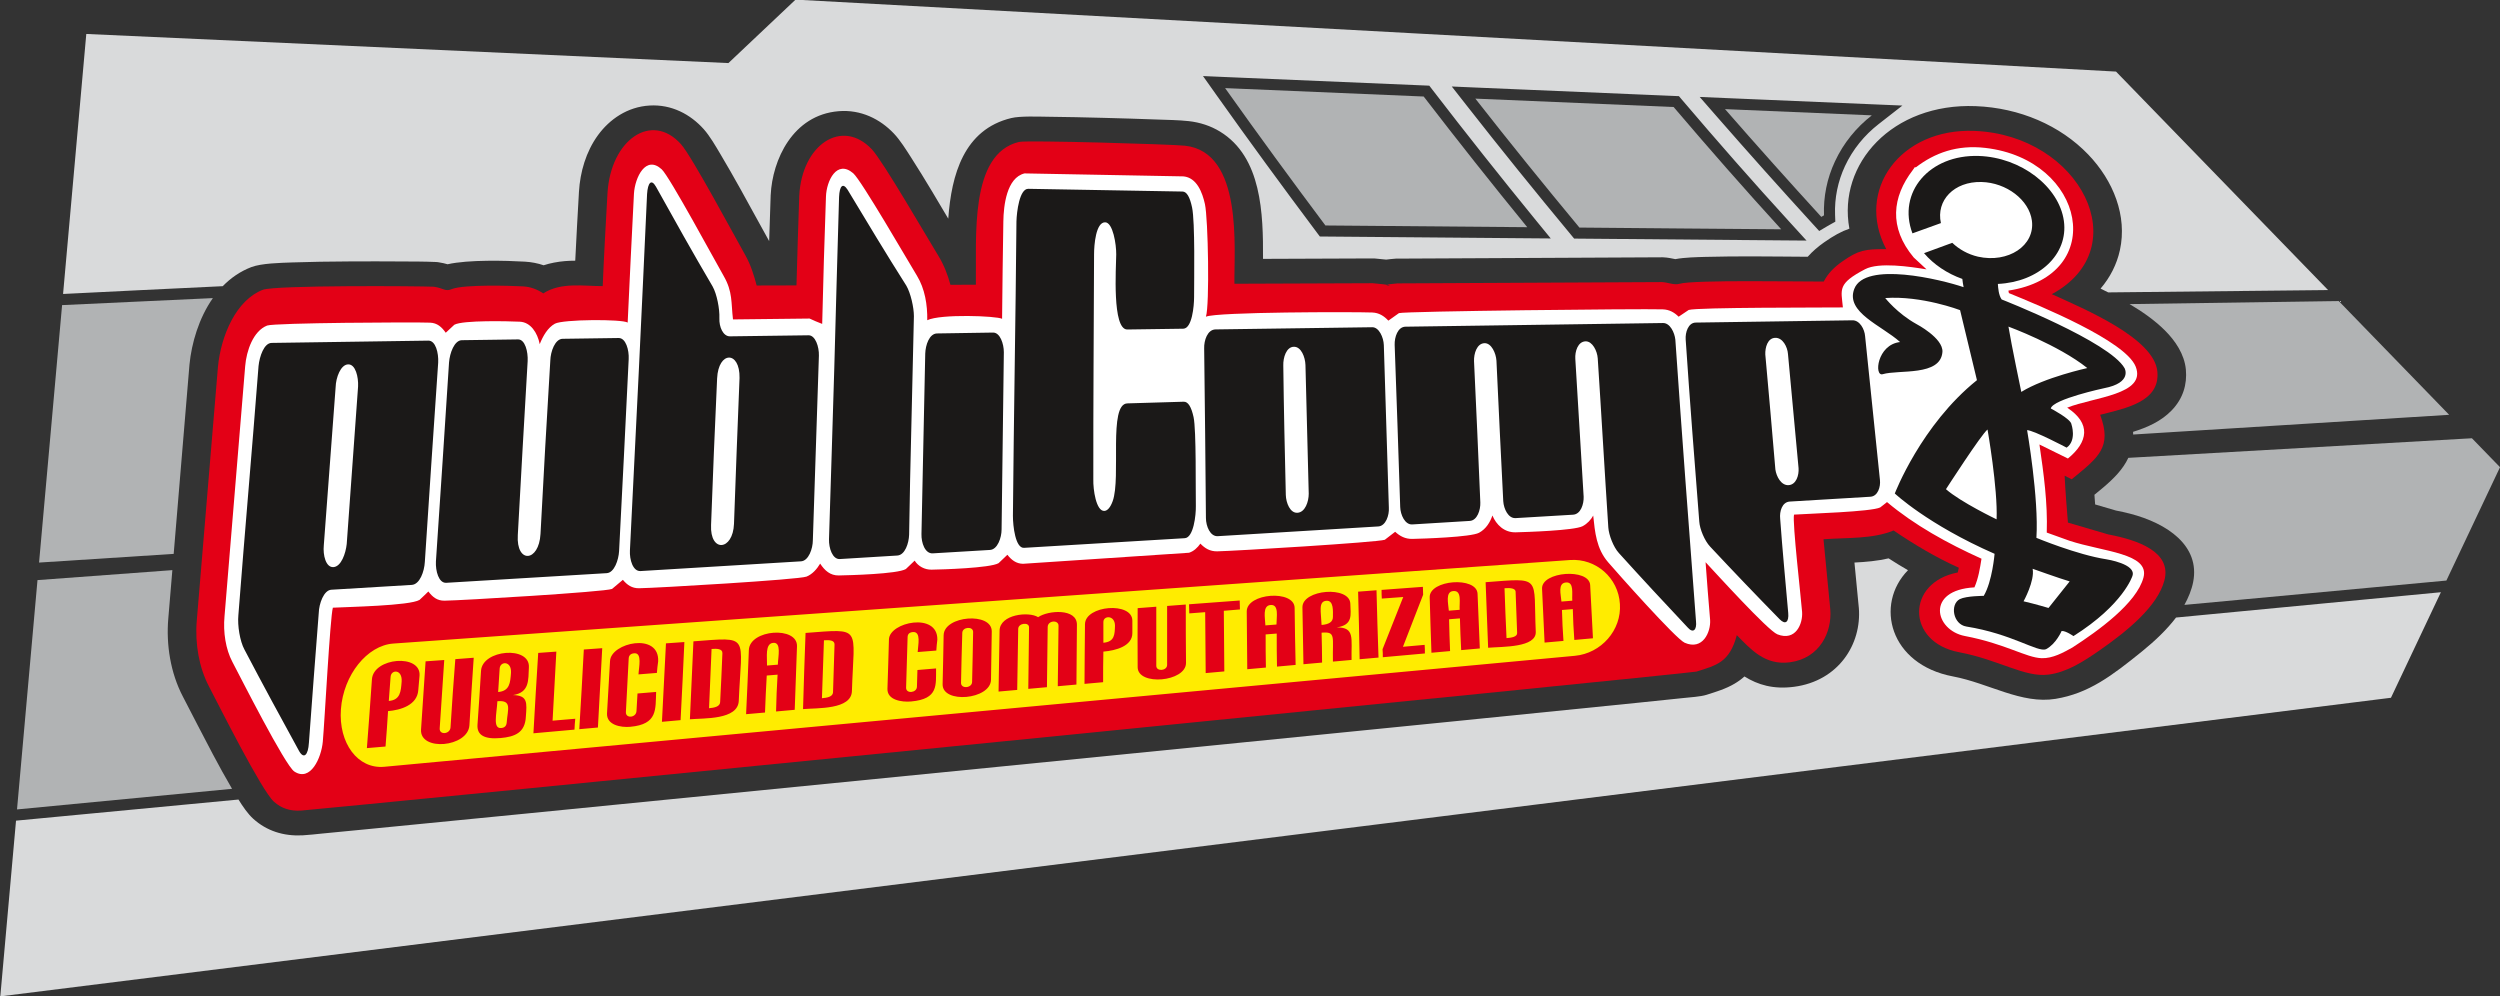 <?xml version="1.0" encoding="UTF-8"?>
<svg xmlns="http://www.w3.org/2000/svg" xmlns:xlink="http://www.w3.org/1999/xlink" width="567pt" height="226pt" viewBox="0 0 567 226" version="1.1">
<rect x="0" y="0" width="567" height="226" fill="#333333" stroke="none"/>
<g id="surface1">
<path style=" stroke:none;fill-rule:evenodd;fill:rgb(85.156%,85.547%,85.938%);fill-opacity:1;" d="M 542.27 158.254 L 0.07 225.973 L 3.633 186.125 L 54.086 181.336 C 55.062 182.914 56.219 184.605 57.453 185.715 C 60.477 188.441 64.266 189.672 68.605 189.457 C 70.035 189.383 71.57 189.191 72.996 189.055 C 76.453 188.727 79.898 188.391 83.352 188.051 C 95.348 186.883 107.34 185.699 119.336 184.516 C 155.309 180.969 191.281 177.398 227.254 173.824 C 263.41 170.227 299.566 166.625 335.719 162.992 C 347.691 161.793 359.66 160.586 371.629 159.367 C 375.023 159.02 378.422 158.672 381.809 158.312 C 383.191 158.168 385.723 158 387.004 157.594 C 389.254 156.879 391.371 156.254 393.379 155.07 C 394.227 154.57 394.977 154.02 395.645 153.422 C 398.695 155.328 402.219 156.379 406.883 155.766 C 416.961 154.445 422.246 146.109 421.586 137.871 L 421.574 137.793 C 421.246 134.391 420.922 130.988 420.59 127.586 C 423.203 127.453 425.77 127.234 428.336 126.637 C 429.773 127.562 431.238 128.465 432.727 129.328 C 425.121 137.102 428.555 150.703 442.938 153.414 C 451.051 154.945 458.484 159.77 466.215 158.496 C 473.719 157.262 478.977 153.273 485.879 147.684 C 488.773 145.336 491.453 142.789 493.527 140.059 L 553.594 134.316 Z M 478.145 66.316 C 477.562 66.023 476.984 65.734 476.41 65.457 C 478.57 62.918 480.086 59.984 480.797 56.723 C 482.488 48.98 479.328 40.992 473.602 35.035 C 467.234 28.414 458.035 24.465 448.098 24.074 C 429.176 23.324 416.719 37.164 419.441 51.863 C 417.633 52.477 415.883 53.445 413.727 54.953 C 412.324 55.934 411.062 57.02 409.988 58.234 C 405.855 58.215 401.719 58.152 397.59 58.148 C 394.008 58.148 390.414 58.16 386.84 58.262 C 384.879 58.32 382.102 58.367 379.965 58.77 C 379.074 58.602 378.32 58.41 377.262 58.363 L 377.078 58.355 L 376.895 58.355 C 356.898 58.477 336.902 58.574 316.906 58.656 L 316.605 58.656 L 316.305 58.68 C 315.691 58.734 315.035 58.789 314.387 58.879 C 313.594 58.785 312.789 58.715 312.004 58.645 L 311.656 58.613 L 311.309 58.613 C 303.023 58.645 294.738 58.676 286.453 58.711 C 286.508 48.48 286.176 35.637 276.699 29.844 C 274.57 28.543 272.16 27.754 269.578 27.469 C 267.297 27.219 264.672 27.191 262.359 27.105 C 258.309 26.953 254.258 26.832 250.211 26.727 C 246.012 26.617 241.812 26.52 237.613 26.477 C 235.469 26.453 231.383 26.289 229.367 26.773 C 218.629 29.359 215.785 39.586 215.066 49.594 C 213.844 47.531 212.629 45.461 211.391 43.41 C 209.836 40.824 208.258 38.242 206.621 35.695 C 205.516 33.977 204.176 31.809 202.742 30.297 C 199.621 27 195.254 24.805 190.203 25.219 C 179.762 26.074 175.18 36.305 174.797 44.176 L 174.789 44.25 C 174.672 47.727 174.555 51.203 174.445 54.68 C 172.258 50.785 170.156 46.848 167.977 42.949 C 166.469 40.254 164.949 37.562 163.359 34.902 C 162.301 33.125 161.004 30.859 159.598 29.285 C 156.617 25.953 152.336 23.633 147.324 23.934 C 142.285 24.23 138.254 27.059 135.633 30.641 C 132.879 34.418 131.578 39.039 131.309 43.465 C 131.012 48.688 130.715 53.906 130.465 59.125 C 128.938 59.129 127.379 59.223 125.652 59.559 C 124.844 59.711 124.055 59.914 123.297 60.164 C 121.965 59.711 120.555 59.43 119.07 59.344 C 114.797 59.094 106.254 58.863 101.512 59.934 C 100.895 59.754 100.273 59.609 99.535 59.496 L 99.152 59.438 L 98.766 59.418 C 96.379 59.305 93.887 59.32 91.488 59.301 C 87.328 59.27 83.16 59.266 78.996 59.293 C 74.734 59.32 70.465 59.371 66.211 59.523 C 63.645 59.617 59.297 59.699 56.984 60.586 C 54.453 61.559 52.309 63.066 50.516 64.906 C 38.453 65.461 26.391 66.086 14.305 66.672 L 19.57 7.703 L 165.203 14.305 L 180.43 -0.082 L 479.914 16.234 L 528.008 65.785 Z M 391.344 22.238 C 402.441 22.715 413.539 23.18 424.637 23.652 L 431.461 23.941 L 426.078 28.141 C 422.809 30.691 420.199 33.902 418.441 37.668 C 416.824 41.137 416.051 44.914 416.195 48.738 L 416.254 50.277 L 414.91 51.027 C 414.723 51.133 414.535 51.238 414.352 51.348 L 412.594 52.391 L 411.215 50.883 C 403.836 42.809 396.547 34.645 389.344 26.402 L 385.492 21.988 Z M 381.492 22.645 C 389.453 32 397.551 41.238 405.84 50.309 L 409.719 54.562 L 403.961 54.516 C 388.699 54.387 373.441 54.277 358.18 54.125 L 357.016 54.113 L 356.273 53.215 C 348.258 43.555 340.367 33.797 332.629 23.914 L 329.262 19.617 L 334.715 19.855 C 349.703 20.508 364.691 21.137 379.684 21.762 L 380.781 21.809 Z M 346.355 54.039 C 331.098 53.906 315.84 53.777 300.586 53.648 L 299.34 53.637 L 298.59 52.641 C 290.871 42.332 283.262 31.941 275.809 21.438 L 272.84 17.25 L 277.965 17.473 C 292.973 18.121 307.984 18.754 322.996 19.379 L 324.164 19.43 L 324.879 20.359 C 332.551 30.332 340.363 40.191 348.32 49.938 L 351.711 54.082 Z M 346.355 54.039 "/>
<path style=" stroke:none;fill-rule:evenodd;fill:rgb(69.334%,70.117%,70.506%);fill-opacity:1;" d="M 277.855 19.984 C 292.887 20.633 307.859 21.262 322.891 21.891 C 330.605 31.918 338.434 41.801 346.379 51.527 C 331.117 51.395 315.859 51.266 300.602 51.137 C 292.945 40.91 285.344 30.531 277.855 19.984 Z M 277.855 19.984 "/>
<path style=" stroke:none;fill-rule:evenodd;fill:rgb(69.334%,70.117%,70.506%);fill-opacity:1;" d="M 334.605 22.367 C 349.52 23.016 364.551 23.645 379.578 24.273 C 387.578 33.676 395.695 42.926 403.98 52.004 C 388.723 51.875 373.465 51.766 358.211 51.613 C 350.262 42.039 342.379 32.289 334.605 22.367 Z M 334.605 22.367 "/>
<path style=" stroke:none;fill-rule:evenodd;fill:rgb(69.334%,70.117%,70.506%);fill-opacity:1;" d="M 495.422 137.191 C 496.301 135.609 497.062 133.789 497.41 132.008 C 499.02 123.801 491.59 118.695 483.051 116.492 C 482.004 116.227 480.945 115.992 479.879 115.785 C 478.309 115.328 476.742 114.867 475.176 114.406 C 475.117 113.676 475.066 112.945 475.016 112.215 C 475.688 111.668 476.359 111.121 477.02 110.559 C 479.336 108.594 481.477 106.48 482.703 103.84 L 560.633 99.398 L 567.004 105.961 L 554.84 131.672 Z M 495.422 137.191 "/>
<path style=" stroke:none;fill-rule:evenodd;fill:rgb(69.334%,70.117%,70.506%);fill-opacity:1;" d="M 487.391 71.871 C 487.336 71.828 487.273 71.785 487.215 71.742 "/>
<path style=" stroke:none;fill-rule:evenodd;fill:rgb(69.334%,70.117%,70.506%);fill-opacity:1;" d="M 530.422 68.273 L 555.469 94.078 L 483.801 98.551 L 483.801 98.543 C 483.797 98.445 483.797 98.348 483.797 98.25 L 483.797 98.238 L 483.789 98.227 L 483.789 98.152 L 483.785 98.102 L 483.785 98.09 C 483.781 98.039 483.781 97.992 483.777 97.941 C 487.074 96.914 490.156 95.543 492.551 93.059 C 495.098 90.418 496.074 87.195 495.754 83.789 C 495.422 80.344 493.383 77.312 490.984 74.922 C 488.617 72.574 485.852 70.668 482.992 68.969 Z M 530.422 68.273 "/>
<path style=" stroke:none;fill-rule:evenodd;fill:rgb(69.334%,70.117%,70.506%);fill-opacity:1;" d="M 8.859 127.59 L 14.082 69.199 L 48.281 67.609 C 45.086 72.16 43.445 77.855 42.973 82.688 L 39.391 125.621 Z M 8.859 127.59 "/>
<path style=" stroke:none;fill-rule:evenodd;fill:rgb(69.334%,70.117%,70.506%);fill-opacity:1;" d="M 3.859 183.578 L 8.504 131.566 L 39.09 129.305 L 38.168 140.301 C 37.664 146.172 38.652 152.586 41.473 157.977 C 43.758 162.344 45.965 166.734 48.289 171.086 C 49.688 173.707 51.113 176.328 52.629 178.902 Z M 3.859 183.578 "/>
<path style=" stroke:none;fill-rule:evenodd;fill:rgb(69.334%,70.117%,70.506%);fill-opacity:1;" d="M 391.234 24.75 C 402.34 25.227 413.434 25.688 424.531 26.16 C 421.02 28.898 418.133 32.395 416.172 36.605 C 414.355 40.484 413.527 44.648 413.684 48.836 C 413.477 48.949 413.273 49.066 413.07 49.188 C 405.746 41.18 398.469 33.031 391.234 24.75 Z M 391.234 24.75 "/>
<path style=" stroke:none;fill-rule:evenodd;fill:rgb(89.062%,0%,8.617%);fill-opacity:1;" d="M 311.34 64.234 C 300.82 64.273 290.363 64.316 279.965 64.355 C 279.848 56.504 282.016 34.508 268.762 33.047 C 265.789 32.719 232.926 31.754 231.102 32.191 C 219.781 34.914 221.504 53.957 221.328 64.574 C 219.387 64.574 217.504 64.594 215.559 64.594 C 214.93 62.27 214.07 60.051 212.816 58.012 C 210.355 54.023 200.258 36.535 197.73 33.859 C 190.945 26.695 181.844 32.828 181.27 44.414 C 181.047 51.195 180.812 57.973 180.641 64.73 C 177.613 64.754 174.59 64.754 171.613 64.754 C 170.984 62.348 170.234 60.004 169.047 57.895 C 166.691 53.742 156.934 35.488 154.469 32.727 C 147.789 25.25 138.527 31.676 137.781 43.762 C 137.383 50.816 136.98 57.855 136.695 64.891 C 132.41 64.91 127.215 63.938 123.215 66.543 C 121.84 65.629 120.352 65.051 118.637 64.953 C 115.895 64.793 105.383 64.492 102.578 65.527 C 100.922 66.223 100.754 65.387 98.41 65.031 C 95.094 64.871 62.406 64.652 59.605 65.727 C 53.547 68.051 50.121 76.121 49.434 83.16 L 44.633 140.707 C 44.176 146.035 45.176 151.453 47.379 155.656 C 49.582 159.859 59.281 179.258 62.121 181.816 C 63.867 183.391 65.836 183.965 68.234 183.844 C 71.457 183.684 383.559 152.703 384.77 152.316 C 389.34 150.863 392.254 150.25 393.91 144.047 C 397.004 147.188 400.254 150.953 405.914 150.211 C 412.824 149.305 415.512 143.234 415.113 138.262 C 414.598 132.938 414.09 127.629 413.57 122.301 C 419.172 121.902 424.77 122.262 429.461 120.312 C 434.09 123.453 439.004 126.395 444.258 128.762 C 444.199 129.117 444.09 129.457 444.027 129.836 C 432.258 132.082 432.305 145.656 444.316 147.922 C 453.371 149.633 459.16 153.672 464.555 153.004 C 468.801 152.48 472.656 149.941 476.047 147.598 C 482.574 143.074 489.367 137.465 490.891 131.625 C 492.574 125.16 484.891 122.48 478.145 121.207 C 475.059 120.312 472.031 119.418 469.004 118.523 C 468.715 114.965 468.43 111.426 468.258 107.887 C 468.773 108.168 469.289 108.426 469.859 108.703 C 475.973 103.695 479.059 101.469 476.316 94.074 C 482.09 92.582 489.945 91.148 489.289 84.254 C 488.574 76.738 472.945 70.16 465.344 66.719 C 484.777 56.262 471.801 30.637 447.801 29.688 C 431.004 29.02 420.715 43.125 427.801 56.504 C 422.887 56.484 421.516 56.727 417.801 59.324 C 416.031 60.562 414.547 62.027 413.629 63.859 C 408.547 63.879 384.023 63.438 380.941 64.355 C 379.68 64.73 378.312 64.035 376.938 63.977 C 356.883 64.098 336.879 64.195 316.938 64.273 C 310.363 64.832 320.023 65.012 311.34 64.234 Z M 311.34 64.234 "/>
<path style=" stroke:none;fill-rule:evenodd;fill:rgb(100%,100%,100%);fill-opacity:1;" d="M 50.922 139.754 C 50.582 143.391 51.188 147.234 52.691 150.09 C 54.559 153.637 64.664 173.613 66.754 174.98 C 70.434 177.391 72.879 171.875 73.211 168.219 C 73.617 163.742 74.863 140.07 75.492 137.824 C 78.754 137.648 92.98 137.387 95.152 136.055 C 95.84 135.441 96.465 134.805 97.152 134.148 C 98.121 135.422 99.152 136.254 100.809 136.234 C 104.523 136.195 137.215 134.246 138.812 133.57 C 139.613 132.875 140.41 132.199 141.27 131.504 C 142.238 132.676 143.324 133.43 144.926 133.414 C 148.754 133.371 181.215 131.465 182.93 130.77 C 184.242 130.234 185.27 129.078 186.012 127.828 C 187.047 129.398 188.301 130.547 190.242 130.512 C 192.59 130.469 203.559 130.191 205.445 129.059 C 206.07 128.441 206.816 127.785 207.445 127.152 C 208.242 128.441 209.73 129.223 211.273 129.199 C 213.617 129.164 224.59 128.84 226.473 127.727 C 227.102 127.109 227.844 126.457 228.473 125.82 C 229.387 126.992 230.473 127.848 232.016 127.867 C 244.531 127.031 257.047 126.195 269.676 125.363 C 270.762 125.023 271.617 124.188 272.246 123.293 C 273.277 124.367 274.422 125.074 276.078 125.043 C 279.789 124.977 312.477 122.996 314.078 122.418 C 314.82 121.824 315.621 121.207 316.422 120.609 C 317.508 121.605 318.711 122.254 320.309 122.223 C 322.711 122.172 333.613 121.832 335.453 120.828 C 337.047 119.965 337.965 118.426 338.48 116.914 C 339.34 119 341.164 120.793 343.738 120.73 C 346.137 120.672 357.051 120.328 358.938 119.34 C 359.965 118.801 360.824 117.887 361.34 116.934 C 361.738 120.711 362.055 124.426 364.715 127.508 C 366.68 129.793 380.074 144.895 382.086 145.777 C 386.188 147.578 388.027 143.332 387.855 140.609 C 387.512 136.254 387.113 131.883 386.824 127.508 C 388.996 129.816 400.934 143.008 403.113 143.867 C 407.277 145.512 408.914 141.426 408.715 138.781 C 408.461 135.441 406.484 118.504 406.883 116.715 C 410.09 116.496 424.43 116.078 426.43 115.086 C 427.004 114.668 427.461 114.27 427.973 113.871 C 434.199 119.102 441.688 123.234 449.402 126.715 C 449.059 128.879 448.715 131.105 447.801 133.215 C 436.656 133.828 438.816 142.945 445.629 144.246 C 454.84 146.004 459.504 149.164 463.055 149.277 C 465.574 149.355 468.004 147.977 470.031 146.852 C 475.805 143.113 484.617 136.805 486.145 130.969 C 487.59 125.473 476.945 125.145 469.344 122.637 C 467.629 122.043 465.922 121.426 464.203 120.789 C 464.43 114.129 463.516 107.43 462.547 100.812 C 464.66 101.863 466.836 102.938 469.004 103.992 C 473.574 100.254 474.316 96.059 468.836 92.461 C 474.836 90.059 486.867 89.508 484.379 83.16 C 482.066 77.281 462.547 69.305 455.629 66.48 C 455.574 66.305 455.516 66.105 455.516 65.906 C 478.258 62.445 473.059 36.18 450.258 33.543 C 443.859 32.805 438.773 34.676 434.484 37.977 C 434.43 37.957 434.371 37.918 434.312 37.875 L 433.801 38.594 C 429.172 44.656 428.312 51.551 434.027 58.391 C 435.004 59.305 435.973 60.219 436.941 61.094 C 433.227 60.477 426.121 59.418 423.004 61.055 C 416.691 64.363 417.57 65.566 417.969 69.723 C 413.398 69.781 384.996 69.684 382.996 70.297 C 382.254 70.797 381.453 71.312 380.715 71.828 C 379.738 70.855 378.598 70.207 377.109 70.16 C 372.086 69.992 318.648 70.578 317.281 71.016 C 316.48 71.59 315.68 72.168 314.879 72.723 C 313.906 71.672 312.766 70.934 311.223 70.875 C 306.879 70.715 275.906 70.734 273.504 71.828 C 274.363 69.164 274.012 49.605 273.277 46.285 C 272.695 43.664 271.449 40.301 268.422 40.004 C 256.359 39.766 244.359 39.547 232.359 39.328 C 228.301 40.32 227.617 46.625 227.559 50.199 C 227.445 57.574 227.336 64.953 227.273 72.305 C 226.074 71.648 213.328 71.152 210.301 72.625 C 210.359 69.145 209.773 65.492 207.961 62.527 C 205.945 59.234 195.336 40.852 193.504 39.289 C 189.789 36.121 187.441 41.016 187.328 44.594 C 186.984 54.238 186.699 63.859 186.473 73.461 C 185.441 73.082 184.527 72.664 183.613 72.246 C 177.84 72.305 172.012 72.387 166.242 72.445 C 165.785 68.59 166.215 66.211 164.129 62.586 C 162.156 59.156 151.848 40.02 150.07 38.395 C 146.477 35.109 144.012 40.203 143.781 43.918 C 143.27 53.68 142.812 63.422 142.355 73.16 C 141.098 72.348 127.656 72.41 125.84 73.418 C 124.227 74.316 123.152 76.184 122.41 78.051 C 121.895 75.465 120.352 73.074 117.895 72.961 C 115.609 72.855 104.98 72.566 103.039 73.656 C 102.352 74.273 101.723 74.871 101.094 75.465 C 100.18 74.156 99.152 73.246 97.551 73.18 C 93.957 73.027 62.176 73.215 60.582 73.836 C 57.434 75.062 55.891 79.543 55.605 83.059 Z M 50.922 139.754 "/>
<path style=" stroke:none;fill-rule:evenodd;fill:rgb(10.594%,9.813%,9.424%);fill-opacity:1;" d="M 384.598 73.16 C 382.883 73.18 382.199 75.406 382.312 76.996 C 382.77 83.895 383.281 90.793 383.797 97.672 C 384.312 104.547 384.883 111.445 385.398 118.324 C 385.512 119.996 386.598 122.637 387.855 123.969 C 393.055 129.535 398.312 135.023 403.629 140.449 C 404.941 141.781 405.754 141.086 405.57 139.02 C 404.949 131.902 404.254 124.785 403.742 117.629 C 403.57 116.059 404.141 113.871 405.914 113.754 C 412.027 113.395 418.09 113.016 424.199 112.66 C 425.914 112.559 426.547 110.395 426.371 108.863 C 425.227 97.988 424.141 87.117 423.004 76.242 C 422.887 74.672 421.797 72.621 420.141 72.645 C 408.254 72.816 396.426 72.98 384.598 73.16 Z M 364.766 119.637 C 364.883 121.328 365.91 124.07 367.172 125.441 C 372.309 131.125 377.512 136.73 382.77 142.316 C 383.969 143.691 384.883 142.934 384.652 140.867 C 383.855 130.23 383.055 119.602 382.254 108.961 C 381.453 98.328 380.715 87.691 379.969 77.039 C 379.797 75.426 378.77 73.238 377.172 73.262 C 357.68 73.535 338.191 73.805 318.766 74.094 C 316.992 74.121 316.254 76.5 316.309 78.211 C 316.766 90.477 317.164 102.738 317.566 114.984 C 317.621 116.773 318.652 119.047 320.309 118.941 C 324.652 118.668 328.992 118.402 333.34 118.145 C 335.051 118.043 335.797 115.641 335.738 113.973 C 335.281 103.297 334.824 92.602 334.309 81.906 C 334.254 80.219 334.938 77.871 336.711 77.832 C 338.254 77.812 339.281 80.078 339.395 81.809 C 339.91 92.422 340.367 103.059 340.938 113.672 C 341.051 115.422 342.078 117.609 343.738 117.508 C 348.086 117.25 352.426 117.004 356.766 116.734 C 358.539 116.625 359.223 114.309 359.172 112.68 C 358.539 102.262 357.91 91.828 357.281 81.391 C 357.172 79.723 357.852 77.453 359.629 77.414 C 361.172 77.395 362.254 79.602 362.367 81.273 C 362.766 87.672 363.195 94.07 363.566 100.473 C 363.938 106.871 364.367 113.254 364.766 119.637 Z M 275.676 74.711 C 273.848 74.75 273.047 77.215 273.105 79.023 C 273.277 91.848 273.391 104.668 273.504 117.469 C 273.504 119.34 274.477 121.707 276.191 121.605 C 288.305 120.875 300.422 120.129 312.594 119.398 C 314.305 119.297 315.105 116.832 314.992 115.145 C 314.594 102.859 314.254 90.555 313.852 78.27 C 313.797 76.539 312.766 74.195 311.223 74.215 C 299.34 74.371 287.504 74.551 275.676 74.711 Z M 268.363 74.551 C 270.363 74.512 270.82 69.402 270.82 67.395 C 270.82 63.301 271.059 50.359 270.363 47.059 C 269.859 44.672 269.164 43.461 268.191 43.441 C 256.477 43.223 244.879 43.047 233.215 42.824 C 231.215 42.789 230.59 48.055 230.531 50.223 C 230.422 61.352 230.301 72.504 230.129 83.617 C 229.965 94.73 229.844 105.859 229.73 116.992 C 229.73 119.34 230.301 124.367 232.246 124.25 C 244.422 123.512 256.535 122.797 268.703 122.062 C 270.711 121.941 271.258 116.793 271.219 114.766 C 271.145 111.09 271.336 97.492 270.703 94.609 C 270.191 92.246 269.449 91.082 268.477 91.109 C 264.191 91.242 259.902 91.363 255.676 91.488 C 251.336 91.621 254.297 108.285 252.359 113.652 C 251.84 115.102 251.16 115.84 250.477 115.879 C 248.59 115.98 247.902 110.988 247.965 108.723 C 247.965 100.215 247.965 91.707 248.016 83.199 C 248.074 74.711 248.074 66.203 248.133 57.695 C 248.133 55.547 248.531 50.398 250.645 50.418 C 252.422 50.441 253.188 55.449 253.16 57.715 C 253.129 60.656 252.188 74.777 255.676 74.73 C 259.902 74.676 264.133 74.613 268.363 74.551 Z M 224.531 124.727 C 226.246 124.625 227.16 121.941 227.16 120.094 C 227.336 106.676 227.504 93.277 227.672 79.879 C 227.672 77.973 226.816 75.398 225.215 75.426 C 220.988 75.5 216.758 75.57 212.531 75.625 C 210.758 75.648 209.902 78.27 209.844 80.199 C 209.559 93.836 209.273 107.473 208.988 121.109 C 208.93 123.094 209.785 125.613 211.559 125.5 C 215.844 125.234 220.188 124.984 224.531 124.727 Z M 192.242 43.047 C 191.156 41.355 190.414 42.148 190.301 44.676 C 189.898 57.617 189.59 70.578 189.215 83.5 C 188.844 96.438 188.414 109.359 188.016 122.301 C 187.961 124.328 188.816 126.887 190.473 126.793 C 194.816 126.547 199.16 126.266 203.504 125.996 C 205.273 125.887 206.129 123.176 206.188 121.266 C 206.301 113.039 206.504 104.77 206.699 96.52 C 206.902 88.27 207.102 79.98 207.273 71.711 C 207.273 69.703 206.531 66.461 205.559 64.793 C 200.988 57.598 196.645 50.359 192.242 43.047 Z M 165.555 76.281 C 164.012 76.301 163.07 74.172 163.156 72.168 C 163.242 70.078 162.59 66.68 161.613 64.953 C 157.215 57.477 152.984 49.922 148.754 42.309 C 147.727 40.52 146.926 41.414 146.754 44.02 C 146.129 57.496 145.527 70.977 144.867 84.453 C 144.215 97.91 143.555 111.367 142.867 124.844 C 142.754 126.953 143.555 129.621 145.27 129.516 C 157.383 128.785 169.504 128.043 181.672 127.309 C 183.383 127.207 184.355 124.449 184.355 122.5 C 184.812 108.543 185.27 94.59 185.727 80.656 C 185.785 78.668 184.93 76.023 183.383 76.043 C 177.387 76.121 171.504 76.203 165.555 76.281 Z M 166.469 118.801 C 166.242 124.945 160.984 125.383 161.27 119.059 C 161.672 107.988 162.129 96.934 162.641 85.824 C 162.926 79.582 167.84 79.504 167.727 85.723 C 167.27 96.758 166.871 107.77 166.469 118.801 Z M 127.609 76.84 C 125.895 76.859 124.867 79.699 124.809 81.789 C 124.012 94.906 123.266 108.008 122.586 121.09 C 122.238 127.527 117.039 127.867 117.438 121.348 C 118.129 108.207 118.926 95.047 119.672 81.887 C 119.781 79.781 119.094 76.957 117.496 76.977 C 113.215 77.035 108.98 77.102 104.754 77.156 C 103.039 77.18 102.008 80.078 101.84 82.207 C 100.867 97.234 99.895 112.281 98.867 127.328 C 98.754 129.496 99.496 132.281 101.215 132.18 C 113.324 131.449 125.441 130.727 137.609 129.992 C 139.324 129.891 140.297 126.992 140.41 124.984 C 141.152 110.473 141.898 95.961 142.586 81.449 C 142.695 79.402 141.953 76.633 140.297 76.66 C 136.07 76.73 131.84 76.777 127.609 76.84 Z M 61.605 77.773 C 59.891 77.793 58.863 80.812 58.637 83.02 C 57.891 92.422 57.148 101.891 56.348 111.289 C 55.547 120.715 54.805 130.133 54.062 139.535 C 53.84 141.859 54.406 145.418 55.434 147.309 C 59.492 155.059 63.664 162.734 67.84 170.348 C 68.922 172.234 69.895 171.281 70.062 168.457 C 70.809 158.637 71.492 148.859 72.293 139.02 C 72.352 136.891 73.438 133.852 75.148 133.75 C 81.211 133.395 87.266 133.023 93.379 132.656 C 95.215 132.547 96.238 129.594 96.352 127.449 C 97.328 112.402 98.352 97.312 99.379 82.246 C 99.496 80.059 98.809 77.23 97.152 77.254 C 85.266 77.43 73.438 77.613 61.605 77.773 Z M 78.637 123.375 C 78.406 125.539 77.379 128.523 75.609 128.621 C 73.895 128.723 73.211 125.898 73.438 123.672 C 74.352 111.727 75.211 99.777 76.121 87.812 C 76.18 85.625 77.266 82.664 78.98 82.641 C 80.637 82.602 81.32 85.504 81.211 87.672 C 80.352 99.578 79.492 111.488 78.637 123.375 Z M 296.82 111.984 C 296.82 113.754 296.02 116.199 294.254 116.297 C 292.59 116.398 291.676 114.051 291.621 112.262 C 291.391 102.48 291.164 92.703 291.051 82.902 C 290.992 81.113 291.734 78.668 293.449 78.648 C 295.105 78.605 296.02 80.992 296.078 82.781 C 296.363 92.543 296.535 102.262 296.82 111.984 Z M 407.914 106.18 C 408.027 107.77 407.398 109.938 405.629 110.035 C 403.969 110.113 402.883 108.086 402.656 106.477 C 401.914 97.809 401.172 89.102 400.371 80.398 C 400.312 78.824 400.883 76.641 402.656 76.621 C 404.312 76.578 405.398 78.668 405.512 80.277 C 406.312 88.926 407.113 97.57 407.914 106.18 Z M 450.773 97.414 C 450.773 97.414 453.117 110.793 452.828 117.789 C 452.828 117.789 444.656 113.871 441.344 110.949 C 441.344 110.949 449.402 98.445 450.773 97.414 Z M 448.602 58.211 C 446.316 57.676 444.316 56.543 442.773 55.07 C 440.656 55.867 438.484 56.641 436.371 57.418 C 438.547 59.98 441.629 62.047 445.059 63.262 C 445.113 63.879 445.23 64.492 445.344 65.129 C 440.199 63.379 422.965 59.195 420.547 65.527 C 418.508 70.844 426.77 73.816 430.941 77.574 C 425.684 78.172 425.004 85.465 427.004 84.867 C 430.656 83.777 440.145 85.406 440.547 79.801 C 440.715 76.66 434.656 73.5 434.656 73.5 C 430.258 71.055 427.57 67.594 427.57 67.594 C 435.859 67.02 444.547 70.34 444.547 70.34 C 445.801 75.645 447.117 80.934 448.371 86.223 C 435.688 96.398 429.742 111.922 429.742 111.922 C 429.742 111.922 437.172 118.941 452.371 125.602 C 452.371 125.602 451.859 131.863 449.914 135.141 C 449.914 135.141 445.973 135.141 444.484 135.879 C 442.199 137.09 442.941 141.617 445.973 142.098 C 456.312 143.746 462.09 147.984 464.031 147.246 C 466.316 146.055 467.574 143.113 467.574 143.113 C 468.488 143.016 470.258 144.266 470.258 144.266 C 481.633 137.09 483.633 130.629 483.633 130.629 C 484.602 127.906 477.746 126.852 477.746 126.852 C 471.059 125.82 461.859 121.984 461.859 121.984 C 462.43 113.016 459.746 97.551 459.746 97.551 C 461.344 97.633 468.715 101.527 468.715 101.527 C 471.059 99.859 469.801 96.219 469.801 96.219 C 469.688 95.027 465.117 92.641 465.117 92.641 C 465.574 90.535 477.176 88.051 477.176 88.051 C 483.688 86.816 481.859 83.516 481.859 83.516 C 478.488 77.496 453.973 67.914 453.973 67.914 C 453.289 66.957 453.172 65.289 453.117 64.395 C 462.43 63.957 469.129 57.715 468.09 50.121 C 467.016 42.309 458.316 35.672 448.773 35.371 C 437.57 35.02 430.258 43.641 433.742 52.926 C 435.859 52.148 438.027 51.375 440.199 50.598 C 439.059 45.469 443.172 41.121 449.402 41.277 C 455.059 41.418 460.211 45.336 460.836 50.043 C 461.578 55.711 455.461 59.742 448.602 58.211 Z M 461.004 129 C 461.004 129 467.117 131.188 469.402 131.863 C 467.801 133.852 466.203 135.859 464.602 137.887 C 464.602 137.887 461.688 137.012 458.945 136.375 C 458.945 136.375 461.516 131.742 461.004 129 Z M 458.43 88.887 C 458.43 88.887 456.145 77.973 455.516 74.074 C 455.516 74.074 466.836 78.23 473.402 83.477 C 473.402 83.477 463.746 85.586 458.43 88.887 Z M 458.43 88.887 "/>
<path style=" stroke:none;fill-rule:evenodd;fill:rgb(100%,92.577%,0%);fill-opacity:1;" d="M 356.594 136.234 C 356.48 134.664 357.051 131.953 355.172 132.102 C 353.223 132.254 354.023 134.863 354.137 136.434 C 354.938 136.375 355.738 136.316 356.594 136.234 Z M 361.281 144.762 C 359.852 144.883 358.48 145.023 357.055 145.141 C 356.883 142.816 356.766 140.488 356.715 138.145 C 355.852 138.203 354.996 138.281 354.254 138.344 C 354.309 140.688 354.426 143.035 354.594 145.359 C 353.172 145.5 351.738 145.617 350.309 145.738 C 350.137 141.684 349.941 137.605 349.738 133.531 C 349.547 129.598 360.426 128.801 360.652 132.695 C 360.883 136.711 361.051 140.746 361.281 144.762 Z M 344.086 143.551 C 343.965 140.43 343.871 137.328 343.738 134.207 C 343.699 133.332 342.309 133.332 341.223 133.414 C 341.34 137.188 341.508 140.965 341.68 144.723 C 342.824 144.645 344.137 144.426 344.086 143.551 Z M 348.309 143.234 C 348.539 146.91 340.766 146.633 337.508 146.91 C 337.34 141.961 337.109 136.992 336.938 132.043 C 349.852 131.066 347.738 130.59 348.309 143.234 Z M 331.051 138.305 C 330.938 136.691 331.621 133.906 329.621 134.047 C 327.738 134.184 328.48 136.871 328.594 138.5 C 329.34 138.441 330.195 138.363 331.051 138.305 Z M 335.621 147.07 C 334.195 147.188 332.766 147.328 331.395 147.445 C 331.281 145.043 331.164 142.656 331.109 140.25 C 330.254 140.332 329.449 140.391 328.652 140.449 C 328.711 142.875 328.766 145.262 328.879 147.664 C 327.449 147.785 326.078 147.922 324.652 148.043 C 324.48 143.887 324.395 139.691 324.254 135.5 C 324.109 131.465 334.941 130.668 335.109 134.664 C 335.281 138.801 335.453 142.934 335.621 147.07 Z M 323.164 148.203 C 319.965 148.48 316.82 148.777 313.621 149.059 C 313.621 148.441 313.621 147.844 313.562 147.246 C 315.105 143.293 316.711 139.336 318.254 135.402 C 316.648 135.52 314.992 135.641 313.395 135.758 C 313.34 135.121 313.34 134.465 313.34 133.789 C 316.422 133.57 319.566 133.332 322.711 133.094 C 322.711 133.691 322.766 134.289 322.766 134.883 C 321.223 138.82 319.734 142.734 318.191 146.691 C 319.852 146.531 321.449 146.395 323.109 146.254 C 323.164 146.91 323.164 147.547 323.164 148.203 Z M 312.648 149.137 C 311.223 149.273 309.797 149.395 308.363 149.516 C 308.309 144.426 308.137 139.297 308.02 134.188 C 309.395 134.09 310.82 133.988 312.191 133.871 C 312.305 138.98 312.477 144.066 312.648 149.137 Z M 302.305 139.934 C 302.305 138.699 302.535 136.121 300.82 136.254 C 298.938 136.402 299.621 138.762 299.734 141.742 C 301.449 141.602 302.305 141.027 302.305 139.934 Z M 306.535 149.672 C 305.105 149.793 303.68 149.93 302.305 150.051 C 302.191 144.344 303.051 143.211 299.734 143.492 C 299.797 145.758 299.848 148.023 299.848 150.27 C 298.477 150.391 297.047 150.527 295.621 150.648 C 295.562 146.355 295.48 142.078 295.391 137.766 C 295.309 133.652 306.141 132.797 306.254 136.93 C 306.312 139.414 306.938 141.742 303.164 142.297 C 307.391 142.258 306.422 144.824 306.535 149.672 Z M 289.504 141.641 C 289.504 139.953 290.133 137.07 288.191 137.211 C 286.254 137.348 286.934 140.152 286.992 141.84 C 287.848 141.781 288.711 141.703 289.504 141.641 Z M 293.848 150.805 C 292.422 150.926 290.992 151.066 289.621 151.184 C 289.562 148.699 289.562 146.195 289.562 143.691 C 288.711 143.75 287.848 143.828 287.047 143.887 C 287.047 146.414 287.047 148.898 287.105 151.402 C 285.676 151.543 284.305 151.66 282.879 151.781 C 282.82 147.426 282.82 143.074 282.762 138.699 C 282.711 134.484 293.566 133.691 293.621 137.863 C 293.68 142.18 293.734 146.492 293.848 150.805 Z M 281.219 138.223 C 279.965 138.324 278.762 138.422 277.562 138.523 C 277.621 143.094 277.621 147.684 277.676 152.277 C 276.254 152.398 274.879 152.535 273.449 152.656 C 273.391 148.043 273.391 143.453 273.336 138.84 C 272.133 138.938 270.879 139.02 269.734 139.117 C 269.676 138.441 269.734 137.746 269.676 137.051 C 273.504 136.773 277.336 136.496 281.164 136.195 C 281.219 136.891 281.164 137.566 281.219 138.223 Z M 268.988 150.348 C 268.988 154.664 258.02 155.637 258.02 151.305 C 258.02 146.871 257.965 142.398 258.02 137.926 C 259.391 137.824 260.816 137.727 262.246 137.605 C 262.246 142.078 262.246 146.551 262.246 151.004 C 262.246 152.375 264.703 152.16 264.703 150.805 C 264.703 146.332 264.703 141.883 264.703 137.43 C 266.133 137.328 267.504 137.211 268.934 137.109 C 268.934 141.523 268.934 145.957 268.988 150.348 Z M 252.879 141.922 C 252.879 139.457 250.246 139.555 250.246 141.066 C 250.246 142.637 250.246 144.227 250.246 145.777 C 252.816 145.559 252.816 143.887 252.879 141.922 Z M 256.82 143.59 C 256.82 146.531 253.102 147.547 250.246 147.785 C 250.188 150.09 250.188 152.398 250.188 154.723 C 248.762 154.844 247.387 154.961 245.965 155.102 C 245.965 150.605 246.047 146.094 246.074 141.582 C 246.102 137.27 256.82 136.414 256.82 140.77 C 256.82 141.723 256.82 142.656 256.82 143.59 Z M 244.133 155.258 C 242.762 155.379 241.336 155.52 239.902 155.637 C 239.965 151.066 240.031 146.492 240.074 141.922 C 240.09 140.531 237.629 140.688 237.617 142.199 C 237.574 146.75 237.504 151.305 237.445 155.855 C 236.016 155.996 234.59 156.113 233.215 156.234 C 233.273 151.582 233.344 146.93 233.387 142.277 C 233.398 141.027 230.961 141.305 230.93 142.617 C 230.844 147.246 230.758 151.859 230.703 156.473 C 229.273 156.609 227.902 156.73 226.473 156.848 C 226.531 152.258 226.641 147.645 226.703 143.035 C 226.754 139.336 233.336 138.621 235.445 139.973 C 237.73 138.402 244.27 137.926 244.246 141.684 C 244.215 146.215 244.188 150.746 244.133 155.258 Z M 220.473 154.645 C 220.59 150.887 220.617 147.129 220.703 143.352 C 220.73 141.98 218.273 142.16 218.246 143.531 C 218.16 147.328 218.004 151.102 217.961 154.883 C 217.941 156.293 220.473 156.074 220.473 154.645 Z M 224.758 154.184 C 224.645 158.699 213.66 159.672 213.785 155.16 C 213.891 151.461 213.938 147.766 214.016 144.066 C 214.109 139.594 224.992 138.762 224.93 143.211 C 224.879 146.891 224.816 150.547 224.758 154.184 Z M 212.59 145.082 C 212.473 145.895 212.414 146.73 212.359 147.547 C 210.988 147.645 209.559 147.766 208.129 147.883 C 208.188 146.395 208.984 143.199 207.047 143.352 C 206.242 143.414 205.859 143.809 205.844 144.504 C 205.746 148.32 205.629 152.137 205.504 155.953 C 205.453 157.406 207.926 157.168 207.961 155.758 C 207.984 154.484 208.016 153.211 208.074 151.957 C 209.504 151.84 210.871 151.723 212.301 151.602 C 212.242 155.301 212.93 158.535 206.645 159.094 C 204.473 159.289 201.203 158.758 201.273 156.234 C 201.379 152.516 201.531 148.758 201.613 145.023 C 201.703 141.086 212.699 138.762 212.59 145.082 Z M 188.93 157.027 C 189.047 153.41 189.137 149.793 189.27 146.176 C 189.309 145.141 187.961 145.141 186.871 145.219 C 186.699 149.613 186.59 153.988 186.414 158.359 C 187.555 158.262 188.871 158.043 188.93 157.027 Z M 193.215 156.73 C 193.102 160.984 185.328 160.547 182.129 160.824 C 182.301 155.082 182.469 149.316 182.699 143.551 C 195.672 142.578 193.672 142 193.215 156.73 Z M 176.414 150.746 C 176.469 148.879 177.27 145.652 175.383 145.797 C 173.441 145.949 174.012 149.078 173.961 150.945 C 174.758 150.887 175.613 150.824 176.414 150.746 Z M 180.242 160.984 C 178.812 161.125 177.441 161.242 176.012 161.363 C 176.07 158.598 176.184 155.816 176.355 153.012 C 175.504 153.094 174.641 153.172 173.898 153.211 C 173.727 156.035 173.613 158.816 173.504 161.602 C 172.07 161.719 170.641 161.859 169.215 161.977 C 169.441 157.129 169.672 152.277 169.84 147.426 C 170.008 142.734 180.926 141.941 180.758 146.594 C 180.586 151.402 180.414 156.195 180.242 160.984 Z M 163.328 159.254 C 163.504 155.559 163.711 151.863 163.84 148.141 C 163.879 147.109 162.527 147.09 161.383 147.188 C 161.215 151.66 160.984 156.152 160.812 160.625 C 161.898 160.527 163.27 160.309 163.328 159.254 Z M 167.555 158.938 C 167.383 163.309 159.613 162.852 156.469 163.133 C 156.754 157.266 156.984 151.363 157.27 145.457 C 170.242 144.484 168.184 143.887 167.555 158.938 Z M 154.355 163.328 C 152.984 163.449 151.555 163.566 150.129 163.707 C 150.469 157.785 150.699 151.859 151.039 145.914 C 152.41 145.816 153.84 145.719 155.215 145.617 C 154.926 151.523 154.699 157.426 154.355 163.328 Z M 149.27 150.012 C 149.152 150.887 149.039 151.762 148.984 152.617 C 147.613 152.734 146.184 152.855 144.812 152.953 C 144.867 151.383 145.723 148.008 143.84 148.164 C 143.039 148.227 142.617 148.641 142.586 149.375 C 142.391 153.41 142.16 157.465 141.953 161.5 C 141.879 163.012 144.262 162.812 144.355 161.281 C 144.434 159.949 144.527 158.617 144.586 157.285 C 146.012 157.148 147.441 157.027 148.812 156.93 C 148.641 160.844 149.215 164.277 142.926 164.84 C 140.812 165.031 137.531 164.441 137.672 161.777 C 137.871 157.844 138.16 153.867 138.355 149.91 C 138.559 145.758 149.613 143.312 149.27 150.012 Z M 135.609 165 C 134.184 165.137 132.754 165.277 131.383 165.379 C 131.781 159.375 132.066 153.352 132.41 147.309 C 133.781 147.207 135.152 147.109 136.586 147.008 C 136.238 153.012 135.953 159.016 135.609 165 Z M 130.297 165.477 C 127.152 165.754 124.066 166.035 120.98 166.312 C 121.324 160.25 121.672 154.168 122.066 148.082 C 123.383 147.984 124.809 147.883 126.18 147.785 C 125.895 153.012 125.609 158.242 125.324 163.449 C 126.98 163.309 128.695 163.172 130.469 163.012 C 130.352 163.848 130.352 164.66 130.297 165.477 Z M 114.922 163.848 C 115.152 160.805 116.18 158.758 112.809 159.035 C 112.637 162.02 111.723 165.289 113.672 165.117 C 114.465 165.051 114.867 164.621 114.922 163.848 Z M 115.895 152.617 C 116.066 149.832 113.434 149.91 113.324 151.621 C 113.211 153.41 113.094 155.18 112.98 156.949 C 115.609 156.73 115.723 154.844 115.895 152.617 Z M 119.266 162.535 C 119.094 166.23 116.695 167.102 113.551 167.387 C 109.84 167.719 108.129 166.711 108.297 164.344 C 108.586 160.289 108.859 156.23 109.094 152.156 C 109.379 147.309 120.203 146.414 119.953 151.324 C 119.805 154.266 120.129 157.047 116.352 157.645 C 119.723 157.723 119.496 159.375 119.266 162.535 Z M 106.465 164.504 C 106.129 169.492 95.156 170.469 95.492 165.457 C 95.84 160.332 96.18 155.16 96.523 149.992 C 97.895 149.891 99.328 149.793 100.754 149.691 C 100.41 154.863 100.074 160.031 99.723 165.199 C 99.617 166.77 102.09 166.527 102.18 164.961 C 102.488 159.809 102.867 154.664 103.266 149.496 C 104.637 149.395 106.066 149.273 107.438 149.176 C 107.094 154.305 106.754 159.414 106.465 164.504 Z M 91.094 154.562 C 91.266 151.723 88.691 151.801 88.582 153.531 C 88.465 155.336 88.293 157.188 88.18 158.977 C 90.809 158.758 90.922 156.828 91.094 154.562 Z M 94.867 156.512 C 94.637 159.93 90.867 161.043 88.008 161.281 C 87.84 163.945 87.664 166.629 87.438 169.312 C 86.008 169.434 84.582 169.551 83.211 169.672 C 83.609 164.484 84.004 159.293 84.352 154.086 C 84.688 149.098 95.527 148.223 95.152 153.25 C 95.07 154.348 94.98 155.438 94.867 156.512 Z M 89.211 145.957 L 356.086 127.012 C 361.965 126.594 367.055 131.066 367.395 136.992 C 367.797 142.895 363.172 148.18 357.172 148.738 L 87.152 173.906 C 81.148 174.465 76.754 168.559 77.32 160.844 C 77.895 153.074 83.266 146.375 89.211 145.957 Z M 89.211 145.957 "/>
</g>
</svg>
